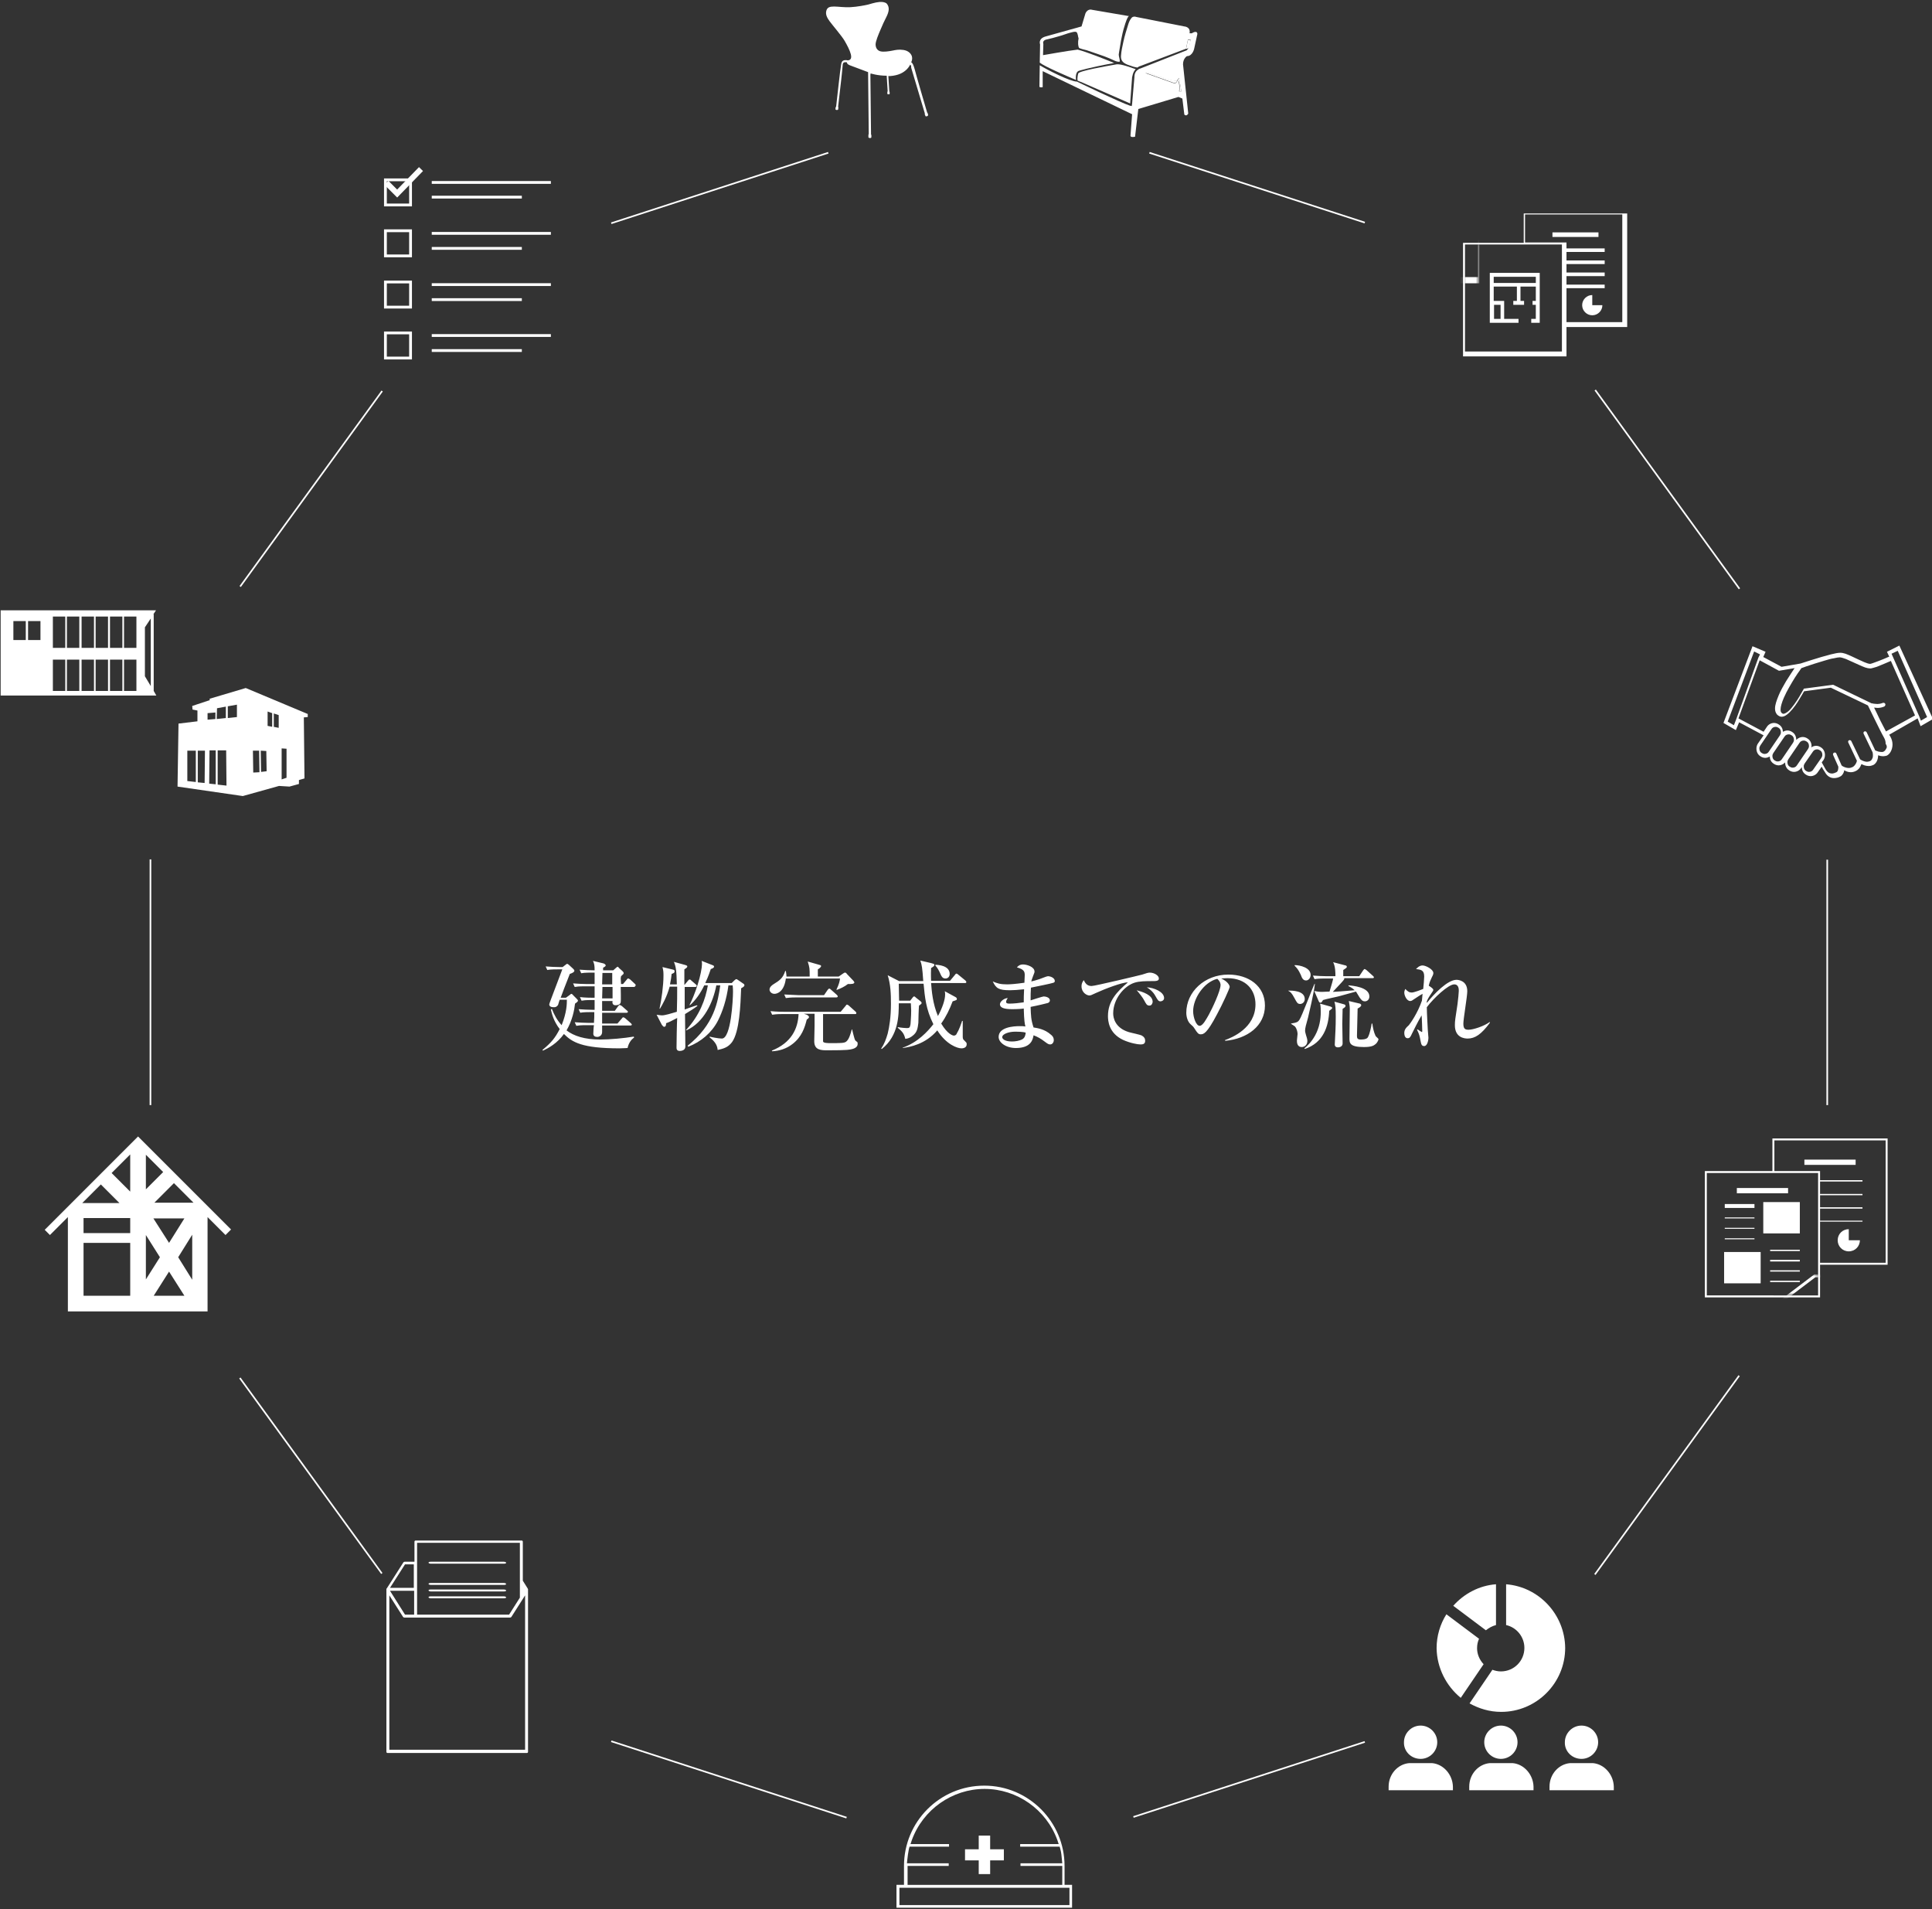 <svg version="1.0" xmlns="http://www.w3.org/2000/svg" width="592" height="585"><rect width="100%" height="100%" fill="#333333" stroke="none"/><g fill="#FFF"><path d="M192.3 321.1c-.6 0-1.4.1-2.5.1-11.5 0-14.5-1.9-17-4.4-2.1 2.9-4.7 4.3-6.4 5.1l-.2-.2c2.8-2.3 3.9-3.7 5.3-6.4-1.9-2.5-2.4-4.7-2.7-6l.3-.2c.7 1.8 1.6 3.5 3 5 1.6-4 1.6-6.6 1.6-7.8h-2.2c-.1.2-.4 1.3-.5 1.6-.1.1-.4.7-1.2.7-.7 0-1.5-.1-1.5-.9 0-.3 3.4-9 4-10.7h-1.4c-2.1 0-2.7.1-3.2.2l-.5-1.1c1.4.1 2.8.2 4.3.2h.9l.9-.7c.4-.3.4-.3.5-.3.1 0 .4.2.5.3l1.3 1.2c.1.1.4.4.4.6 0 .4-.5.7-1.4 1-1.1 2.7-2.7 7-2.8 7.3h1.6l1.1-.8c.3-.2.4-.4.6-.4.1 0 .5.3.5.4l1 1c.3.3.5.5.5.7 0 .3-.6.7-.9.9-.2 1.9-.8 5.1-2.6 8.2 2.2 1.7 5.5 2.8 10.3 2.8 3 0 7.4-.4 10.3-.9l.1.3c-1 .7-1.7 1.8-2 3.2zm1.9-18.7h-4c0 .7.1 4.2 0 4.7-.2.9-1.4.9-1.6.9-1 0-1-.9-.9-1.3h-3.2v3h3.9l1-1.4c.2-.2.3-.4.5-.4.1 0 .2.1.6.3l1.6 1.4c.1.1.3.2.3.4 0 .3-.3.3-.5.3h-7.4v3.3h4.7l1.3-1.5c.3-.4.3-.4.5-.4s.3.1.6.3l1.7 1.5c.1.1.3.3.3.4 0 .3-.3.3-.5.3h-8.6v2c0 1.1-.9 1.5-1.5 1.5-.7 0-1.2-.3-1.2-1 0-.4.1-2.2.2-2.6h-2.2c-2.1 0-2.6.1-3.2.2l-.5-1.1c1.4.1 2.9.2 4.3.2h1.6c.1-1.3.1-2.1.1-3.3H181c-2.1 0-2.7.1-3.2.2l-.5-1.1c1.4.1 2.9.2 4.3.2h.6v-3h-.8c-2.1 0-2.6.1-3.2.2l-.5-1.1c1.8.2 3.6.2 4.5.2v-3.5h-2.9c-2.1 0-2.6.1-3.2.2l-.5-1.1c1.4.1 2.9.2 4.3.2h2.3V298h-.9c-2.1 0-2.7.1-3.2.2l-.5-1.1c1.6.1 3.1.2 4.6.2 0-1.5-.1-2-.5-2.9l3.3.8c.2.1.6.3.6.6s-.6.6-.8.7v.8h3.1l.9-.8c.2-.1.3-.3.4-.3.1 0 .2 0 .5.4l1 .9c.1.1.4.4.4.6 0 .3 0 .3-.8 1 0 .3-.1.4-.1.6 0 .2.1 1.5.1 1.8h.6l1.1-1.3c.3-.4.3-.4.5-.4s.4.2.6.3l1.4 1.3c.1.1.3.3.3.4-.1.5-.4.6-.6.6zm-6.5 0h-3.1l-.1 3.5h3.2v-3.5zm0-4.3h-3.1l-.1 3.5h3.1v-3.5zM207.4 301.7c-.1-4.5-.3-5.5-.9-7l3.6 1c.3.1.5.2.5.4 0 .4-.6.7-.9.9v4.7h.1l1-1.2c.2-.2.3-.4.5-.4.1 0 .4.1.5.3l1.4 1.2c.2.2.3.3.3.5s-.3.3-.5.3h-3.2v6.9c.5-.2 3.6-1.3 3.8-1.3l.1.2c-1 .8-2.5 1.7-3.8 2.5 0 1.8.1 8.7.1 10 0 1.2-1.4 1.3-1.7 1.3-1 0-1-.7-1-1.1 0-1.1.1-7.4.2-9-1.7.9-2.5 1.3-3.4 1.6 0 .4 0 1.1-.6 1.1-.2 0-.4-.2-.7-.6l-1.6-3.1c.5.1 1.5.2 1.6.2 1 0 2.9-.6 4.6-1.1.1-3.1.1-5 .1-7.7h-2.3c-.9 3.2-2.2 5.5-3 6.8l-.1-.1c.6-2.7 1.2-7.1 1.2-10 0-1 0-1.5-.3-2.7l3.3.8c.3.1.4.2.4.5 0 .5-.4.6-.9.8-.1.9-.2 1.8-.5 3.2h2.1zm3.3 18.7c8.2-6.5 9.3-13.6 10-18.5h-1.2c-1 5.2-3.8 11.4-9.2 13.8l-.1-.1c4.2-4.5 6-9.5 6.7-13.7h-1.1c-1.2 2.5-2.7 4.6-4.4 6.1l-.1-.1c.7-1.4 1.7-3.7 2.5-6.3.8-2.5 1.3-5.1 1.3-6.2 0-.2 0-.6-.1-1l3.3 1.3c.3.1.5.2.5.5s-.6.6-1 .7c-.8 2.4-1.3 3.4-1.7 4.3h8.1l.8-.8c.3-.2.4-.4.6-.4.2 0 .3.1.6.3l1.6 1.1c.2.1.3.3.3.5 0 .4-.7.7-1 .9-.2 5.2-.5 13.3-2.8 16.5-1.2 1.6-2.6 2-4.4 2.4-.1-1-.4-2.3-2.5-3.9l.1-.2c.2.1 2.6.6 3.7.6 2.8 0 3.4-11.9 3.4-14.3 0-.5 0-1.1-.1-2h-1.3c-.6 4.5-1.8 8-3.2 10.8-1.9 3.7-5.2 6.5-9.1 8l-.2-.3zM259.8 301.5c-1 .8-2.3 1.4-3.4 1.8l-.1-.1c.8-1.6 1-2.6 1.1-3.4h-16.6c-.5 4-2.6 4.7-3.5 4.7-.9 0-1.5-.7-1.5-1.3 0-.8.8-1.4 1.3-1.7 1.6-1 2.8-1.7 3.5-4h.2c.1.8.2 1.2.2 1.7h7.1c0-2.5 0-2.7-.6-4.6l3.5 1c.3.1.6.1.6.4 0 .3-.6.8-1 1v2.2h6.4l1.3-.9c.4-.3.5-.3.6-.3.3 0 .4.1.6.4l2 2.1c.2.3.3.4.3.5-.1.5-.8.5-2 .5zm1.4 19.9c-.8.2-1.2.4-7.5.4-2.1 0-4.2 0-4.2-2.8 0-.2.1-4.4.1-4.7v-3.7h-3.3l.9.3c.4.2.7.5.7.7 0 .3-.4.6-.7.8-.6 2.4-1.5 5.3-4.4 7.5-1.8 1.4-4 2.1-6.2 2.2l-.1-.2c6-2.4 8-6.7 8.2-11.2h-4.9c-1.8 0-2.5.1-3.2.2l-.5-1.1c1.8.2 3.9.2 4.3.2h17.2l1.5-1.8c.2-.3.3-.4.4-.4.2 0 .5.2.6.3l2 1.8c.2.2.3.3.3.5 0 .3-.2.3-.5.3h-9.7v8.4c.1.5 1.5.5 2.3.5 3 0 4.1 0 4.7-.4.9-.6 1.4-2.3 1.8-3.8h.1c.1.3.7 3.1 1 3.4.1.1.5.4.6.5.1.1.1.4.1.6 0 1-1.2 1.4-1.6 1.5zm-5-15.8H244c-1.8 0-2.5.1-3.2.2l-.5-1.1c1.8.1 4 .2 4.3.2h7.9l1.1-1.6c.2-.2.3-.4.5-.4s.4.2.5.3l1.8 1.6c.1.2.3.2.3.5 0 .2-.2.3-.5.3zM294.6 321.2c-1.2 0-4.6-1.1-7.4-5.5-3.7 4.3-8.4 5.1-10.6 5.4v-.1c4.6-1.6 7.7-5 9.4-7.2-2.3-4.6-2.6-8.3-3-12.4h-7.6c0 .4.1 4.6.1 5.2h3.4l.7-.9c.3-.4.4-.4.5-.4.2 0 .3.1.6.4l1.4 1.1c.1.1.3.3.3.5 0 .1 0 .3-.8.8-.1.8-.2 4.6-.2 5.3-.2 1.7-.4 2.9-1.7 3.9-.6.5-1.3.9-2.3 1-.4-1.7-1-2.3-2.3-3.4v-.2c1.1.2 2.4.3 2.8.3.8 0 .9-.2 1.1-1.2 0-.3.2-2.3.2-4.2 0-.4-.1-1.8-.1-2.2h-3.7c0 3.6 0 9.9-5.2 14l-.2-.1c1-1.5 1.5-2.9 2-4.6.5-2 1-5 1-9.2 0-2.9-.1-5.9-1-8.7l3.5 1.8h7.4c-.3-4.2-.4-4.8-.9-6.3l3.4.8c.6.2.9.2.9.5 0 .4-.2.5-1 1-.1 2.2 0 3.7 0 3.9h5.8l1.5-1.8c.1-.2.3-.4.5-.4.1 0 .3.1.5.3l2.2 1.8c.1.1.3.3.3.5 0 .3-.3.3-.5.3h-10.3c.2 2.5.5 6.3 2.1 10.1 1.4-2.6 2.2-5 2.2-6.6 0-.3 0-.5-.1-1l3.3 1.8c.2.1.4.3.4.6s-.1.3-1.3.7c-.9 2.4-2 4.7-3.5 6.8 1.9 3.2 3.5 3.7 3.9 3.7s.8-.3.9-.7c.7-1.1 1.3-2.9 1.6-3.8h.2v4.8c0 .6.1.9.5 1.2.6.6.7.7.7 1 .1 1-.7 1.4-1.6 1.4zm-4.9-21.4c-.9 0-1.2-.7-1.4-1.1-.6-1.4-1-2.1-1.7-2.9v-.2c.8 0 4.4.2 4.4 2.8 0 .9-.6 1.4-1.3 1.4zM322.8 301.1c-.9.3-5.4 1.2-6.9 1.5-.1 1.5-.1 2.2-.1 3.9.6-.2 3.7-1.2 4-1.2.6 0 1.9.3 1.9 1.2 0 .5-.4.7-.6.8-.3.1-3.2.8-5.3 1.2.1 2.7.1 3.9.9 6.3 1.2.2 3.4.5 5.3 2.2.4.3.9.8.9 1.7 0 .6-.4 1.3-1.1 1.3-.5 0-.8-.2-1.6-.8-1.3-1-2.2-1.5-3.5-2-.2 1.1-.6 3.9-5.4 3.9-3.1 0-5.3-1.7-5.3-3.4 0-3 4.6-3.3 6.4-3.3.8 0 1.3 0 1.8.1-.2-.8-.4-1.7-.5-5.5-.5.1-1.9.2-3.6.2-2.3 0-3.7-.4-3.7-1.5 0-.9 1.4-1.9 2.4-1.9-.4.6-.5.8-.5 1.2 0 .3.2.5 1 .5 1.3 0 3.1-.2 4.4-.4 0-1.6 0-1.6.1-4-1.9.2-3.2.3-4.3.3-3.5 0-4.3-.6-5.3-2.7 1.4.6 2.3.9 4.4.9.8 0 2.5-.1 5.3-.5 0-.3.1-2.2.1-2.3 0-1.1-.2-1.8-2.4-2.4.7-.8 1.3-.9 1.9-.9 1.1 0 3.5.7 3.5 2.2 0 .3-.1.4-.5 1.5-.3.8-.4 1.1-.5 1.5.5-.1 1.3-.3 2.5-.7.4-.1 2.2-.9 2.6-.9.9 0 2.1.6 2.1 1.4.1.2-.1.5-.4.6zm-11.9 15c-1.5 0-3.8.6-3.8 1.7 0 .4.6 1.3 3 1.3 1 0 2.3-.2 3.2-.7.8-.5.9-1.3 1-2-.8-.3-2.4-.3-3.4-.3zM353 300.6c-1.8 0-3.9 0-5.4.5-3.1 1-6.5 4.9-6.5 9.4 0 1.4.6 4.4 4.7 5.7.6.2 3.6.8 4.1 1.1.7.4 1 .9 1 1.6 0 1.1-.9 1.1-1.5 1.1-.8 0-3.1-.4-5.3-1.4-4.4-2.1-4.6-5.9-4.6-7.3 0-4.6 2.8-7.5 6.1-10.3-1.6-.1-7.1 2-9.7 3.2-1.5.7-1.7.8-2.1.8-.8 0-2.4-.9-2.4-2.8 0-1 .4-1.5.7-1.9.6 1.4 1.4 1.8 2.4 1.8s14.8-3.3 15.5-3.5c1.2-.4 1.8-.6 2.3-.6 1.4 0 2.8.9 2.8 1.8 0 .8-.9.8-2.1.8zm-.8 7.5c-.8 0-1-.5-1.6-1.6-.4-.8-1.5-2.2-2.3-3.1 1.8.5 4.9 1.4 4.9 3.6-.1.5-.3 1.1-1 1.1zm3.4-1.3c-.7 0-.9-.5-1.6-1.7-.7-1.3-1.9-2.2-2.6-2.6 2.2.1 5.3 1.4 5.3 3.3 0 .7-.7 1-1.1 1zM375.3 318.7c2.2-.8 9.4-3.7 9.4-11 0-4.2-2.7-8-8.6-8-.9 0-1.5.1-1.9.1 2 .9 2.6 2.1 2.6 2.6 0 .4-2.2 5.3-3.9 8.4-3.1 5.9-4.1 6.1-5 6.1-.7 0-1-.4-1.9-1.8-.4-.6-.5-.7-1.2-1.3-.9-.8-1.3-2.3-1.3-3.5 0-6.4 5.6-11.7 12.9-11.7 6.2 0 11.2 3.5 11.2 9.5 0 6.2-5.4 10.2-12.2 10.8v-.2zm-9.7-8.9c0 1.9.9 4.5 2 4.5 1 0 2.1-2.2 2.8-3.4 1-1.8 3.6-7.3 3.6-9.1 0-.2 0-1-1-1.9-4.1 1-7.4 6-7.4 9.9zM394.8 303.5c1.1 0 5 0 5 2.6 0 1-.8 1.5-1.4 1.5-.8 0-1-.4-1.7-1.7-.9-1.7-1.3-2-1.9-2.3v-.1zm8.1-2c-.3 2.8-1.8 9-2.1 10.3-.6 2.1-.9 3.2-.9 4 0 .4.2 1 .3 1.4.1.4.4 1.1.4 1.7 0 1.3-.9 1.9-1.7 1.9-1.5 0-1.5-1.5-1.5-2 0-.3.2-1.7.2-2 0-.5-.2-1.6-.8-2.3-.1-.1-1-.7-1.2-.8v-.1c2-.3 2.2-.6 2.6-1.2.7-1 3.8-9.3 4.6-11l.1.1zm-6.2-5.8c1.7 0 4.9.8 4.9 3 0 .9-.6 1.7-1.4 1.7-1 0-1.3-.9-1.6-1.7-.8-1.7-1.2-2.1-1.9-2.8v-.2zm3 25.5c.7-.6 2.1-1.8 3.3-4 1.3-2.4 1.7-4.9 1.7-7.1 0-.8 0-1.8-.2-2.6l3.2.9c.2.1.5.2.5.4 0 .3-.4.5-.9.9-.2 4.8-1.8 9.8-7.5 11.7l-.1-.2zm12.2-21.2c-.3.5-.6.8-3.5 3.9 1.6-.1 2.1-.1 6.7-.5-.7-.7-1.4-1-1.9-1.3v-.2c1.2.1 6.4.5 6.4 3.4 0 1-.7 1.5-1.4 1.5-.6 0-1-.3-1.6-1.2-.1-.2-.9-1.5-1.1-1.8-.7.2-4 1.1-4.7 1.3-.5.2-4.6 1-5.4 1.3-.5.8-.5.8-.8.8-.3 0-.4-.2-.5-.4l-1.4-3.2c.8.2 1.5.3 2.4.3.4 0 2-.1 2.3-.1.6-2 1-3.3 1.1-4h-2.4c-2.1 0-2.7.1-3.3.2l-.5-1.1c1.4.1 2.9.2 4.3.2h2.6c0-1 0-3-.7-4.3l3.8 1c.2 0 .4.2.4.4s0 .3-1.1 1v1.9h4.9l1.2-1.8c.1-.1.3-.4.4-.4.2 0 .4.2.6.3l2 1.8c.2.2.3.3.3.4 0 .3-.3.3-.5.3h-8.6zm-.1 7.7c.4.1.5.3.5.5 0 .3-.3.5-.9.9 0 .7-.1 4.2-.1 4.6 0 1 .1 5.2.1 6 0 1-1 1.2-1.4 1.2-1 0-1-.7-1-.9 0-.3.1-1.8.1-2.1.2-3.4.2-5.5.2-6.4 0-2.7-.1-3.4-.4-4.6l2.9.8zm4.9-.2c.2.1.4.2.4.5 0 .4-.7.8-1.1 1 0 1.3-.2 7.1-.2 8.3 0 .6 0 1.2 1.1 1.2 1.9 0 2.2-.5 2.4-1 .3-.5.9-2.9 1-3.9h.2c.2 1.3.4 2.5 1 3.8.1.2.9.8.9 1 0 .1-.2.9-.9 1.5-.6.5-1.3.9-3.6.9-4.4 0-4.4-1.3-4.4-2.7 0-1.4.1-7.7.1-9 0-.9-.2-1.9-.3-2.4l3.4.8zM456.5 313.4c-2.6 3.5-4.5 4.8-6.8 4.8-1 0-3.9-.3-3.9-4.1 0-1.3.1-1.8.8-6.4.2-1.6.4-3.5.4-4.1 0-.5 0-2-1.4-2-1.8 0-6.3 4.2-8.4 7 0 1.6.3 6.8.3 6.9 0 .2.2 2.4.2 2.5 0 .6-.3 2.5-1.3 2.5-.7 0-.9-.4-1.1-1.5-.3-1.6-.4-2.1-1.1-3.5l.2-.1c.1.1 1.2.8 1.3.8.1 0 .1-.2.1-.4s-.1-4-.2-4.7c-1.2 2-2.6 4.9-2.9 5.5-.5 1.1-.7 1.5-1.4 1.5-.9 0-1-1.2-1-1.6 0-1 .5-1.6 1.4-2.4.5-.6 2.7-3.7 4-7.5.1-1 .1-1.1.2-2.1-1.1.6-1.3.8-2.7 1.7-.4.3-.7.5-1.1.5-1 0-1.8-1.6-1.8-2.6 0-.5.2-.8.3-1.1.8.8 1.2 1.1 2 1.1.7 0 3.3-1 3.5-1.1.1-.8.3-3.2.3-3.8 0-2-1-2.1-2.5-2.3.3-.3 1-1.1 2-1.1s3.3 1.2 3.3 2.3c0 .2 0 .5-.4 1.2-.5 1.1-.7 1.4-1 2.7.1.1 1.4.8 1.4 1.3 0 .2-.1.3-1.1 1.8-.6.9-.8 1.5-.9 1.7v.5c2.3-2.9 6.4-7.1 9.1-7.1.5 0 3.3.2 3.3 3.5 0 .8-.3 2.9-.6 5s-.6 4.2-.6 4.9c0 1.6.5 1.9 1.6 1.9 1.4 0 4.8-1.1 6.5-2.4v.3z"/></g><path fill="none" stroke="#FFF" stroke-width=".5" stroke-miterlimit="10" d="M559.9 338.6v-75.2M488.7 482.4l44.2-60.9M347.3 556.7l70.9-23M187.3 533.5l72.1 23.4M73.5 422.2l43.5 59.9M46.1 263.3v75.3M117.1 119.8l-43.5 59.9M253.8 46.8l-66.5 21.6M418.2 68.2l-66-21.4M533 180.4l-44.2-60.9"/><path fill="#FFF" d="M42.3 348.2l-28.6 28.6 1.6 1.6 5.5-5.5v28.9h42.8v-28.9l5.5 5.5 1.7-1.7-28.5-28.5zm-11.4 14.7l5.7 5.7H25.2l5.7-5.7zm9 34.1H25.6v-16.2h14.3V397zm0-19.2H25.6v-4.6h14.3v4.6zm0-12.7l-5.7-5.7 5.7-5.7v11.4zm19.4 3.4h-12l6-6 6 6zm-.4 23.6l-4.3-6.9 4.3-6.9v13.8zm-7.1-11.3l-4.8-7.5h9.5l-4.7 7.5zm-7.1-27l5.3 5.3-5.3 5.3v-10.6zm0 24.6l4.3 6.8-4.3 6.8v-13.6zm2.4 18.6l4.7-7.4 4.7 7.4h-9.4zM582 197.8l-3.8 1.9.7 1.5c-.1 0-.2.1-.3.1-.7.3-1.8.8-2.9 1.2-1.1.4-2.1.8-2.6.9h-.1c-.3 0-1-.2-1.7-.5-1.2-.5-2.6-1.2-3.9-1.8-.7-.3-1.3-.6-1.9-.8-.6-.2-1.1-.3-1.6-.3-.7 0-1.7.2-2.9.5-3.6.9-8.9 2.7-9.3 2.8l-5.8 1-5.6-3 .7-1.6-4-1.7-8.9 23.5 3.8 2.2 1-2.4 7.5 4-1.8 2.6c-.3.5-.4 1-.4 1.5 0 .9.4 1.8 1.2 2.3.4.3 1 .5 1.5.5s1-.2 1.4-.4c0 .9.4 1.7 1.2 2.2.4.3 1 .5 1.5.5.7 0 1.4-.3 2-.9v.1c0 .9.4 1.8 1.2 2.3.4.3 1 .5 1.5.5.8 0 1.7-.4 2.2-1.2l.2-.3c0 .9.4 1.8 1.2 2.3.4.3 1 .5 1.5.5.8 0 1.7-.4 2.2-1.2l1.2-1.7c.2.4.5 1 1 1.7.4.7.8 1.1 1.3 1.4.5.3 1 .4 1.5.4.7 0 1.4-.2 1.9-.5.6-.3.9-.9 1.1-1.4 0-.2.1-.3.1-.5.5.3 1.2.6 2 .6.5 0 1-.1 1.6-.4.8-.4 1.3-1.1 1.5-1.7.1-.1.1-.3.2-.4.5.3 1.3.6 2.2.6.5 0 .9-.1 1.4-.3.6-.3 1-.9 1.2-1.4.2-.5.3-1.1.3-1.5v-.1c.5.2 1 .3 1.6.3.4 0 .7-.1 1.1-.2.5-.3.9-.7 1.2-1.3.3-.6.5-1.3.5-2.1s-.2-1.6-.7-2.5c-.1-.1-.2-.3-.3-.5l8.7-5 .9 2.4 3.8-2.2-10.3-22.5zm-50 22.6l-.7 1.8-1.9-1.1 8.1-21.5 1.8.9-.5 1-6.8 18.9zm10 9.9c-.3.5-.8.7-1.3.7-.3 0-.6-.1-.9-.3-.5-.3-.7-.8-.7-1.4 0-.3.1-.6.3-.9l3.4-5c.3-.5.8-.7 1.3-.7.3 0 .6.1.9.3.5.3.7.8.7 1.4 0 .3-.1.6-.3.9l-3.4 5zm4 2.3c-.3.5-.8.7-1.3.7-.3 0-.6-.1-.9-.3-.5-.3-.7-.8-.7-1.4 0-.3.1-.6.3-.9l3.4-5c.3-.5.8-.7 1.3-.7.3 0 .6.1.9.3.5.3.7.8.7 1.4 0 .3-.1.6-.3.9l-3.4 5zm4.6 1.9c-.3.5-.8.7-1.3.7-.3 0-.6-.1-.9-.3-.5-.3-.7-.8-.7-1.4 0-.3.1-.6.3-.9l3.4-5c.3-.5.8-.7 1.3-.7.3 0 .6.1.9.3.5.3.7.8.7 1.4 0 .3-.1.6-.3.9l-3.4 5zm7.5-2.3l-2.5 3.6c-.3.5-.8.7-1.3.7-.3 0-.6-.1-.9-.3-.5-.3-.7-.8-.7-1.4 0-.3.1-.6.3-.9l2.5-3.6c.3-.5.8-.7 1.3-.7.3 0 .6.1.9.3.5.3.7.8.7 1.4 0 .3-.1.6-.3.9zm19.8-2.7c-.2.4-.5.7-.8.8-.1.1-.3.1-.6.1-.4 0-1-.1-1.4-.3-.2-.1-.4-.1-.5-.2l-2.6-5.5c-.1-.3-.5-.4-.7-.3-.3.1-.4.5-.2.8l2.7 5.6c0 .1.1.4.1.8s0 .8-.2 1.1c-.1.3-.3.6-.7.8-.3.1-.6.2-.9.2-.5 0-1.1-.2-1.5-.4-.2-.1-.4-.2-.5-.3h-.1l-2.7-5.6c-.1-.3-.5-.4-.7-.3-.3.1-.4.5-.2.8l2.6 5.5c-.1.2-.1.5-.3.8-.2.4-.6.9-1 1.1-.4.2-.8.3-1.2.3-.6 0-1.2-.2-1.6-.4-.2-.1-.4-.2-.5-.3l-.1-.1-1.6-3.6c-.1-.3-.4-.4-.7-.3-.3.1-.4.5-.3.7l1.6 3.6v.1c0 .2 0 .6-.1.9-.1.4-.3.6-.5.7-.4.2-.9.4-1.4.4-.3 0-.7-.1-1-.3-.3-.2-.6-.5-.9-1-.4-.7-.7-1.2-.9-1.6-.1-.2-.2-.3-.2-.4l-.1-.1.6-.8c.3-.5.4-1 .4-1.5 0-.9-.4-1.8-1.2-2.3-.4-.3-1-.5-1.5-.5s-1.1.2-1.5.5c0-.1.1-.3.1-.4 0-.9-.4-1.8-1.2-2.3-.4-.3-1-.5-1.5-.5-.7 0-1.4.3-2 .9v-.1c0-.9-.4-1.8-1.2-2.3-.4-.3-1-.5-1.5-.5s-1 .2-1.4.4c0-.9-.4-1.7-1.2-2.2-.4-.3-1-.5-1.5-.5-.8 0-1.7.4-2.2 1.2l-1 1.5-7.7-4.1 6.5-17.8 5.7 3.1c.1.1.2.1.3.1l4.7-.8c-.6.9-1.6 2.4-2.6 4-.8 1.4-1.7 2.9-2.3 4.4-.6 1.5-1.1 2.8-1.1 4 0 .7.2 1.3.6 1.8.4.4.9.7 1.4.7.9 0 1.7-.6 2.5-1.4 1.2-1.2 2.3-2.8 3.1-4.2.6-1 1.1-1.8 1.3-2.2l8.2-1.1 11.3 5.4.1.1c.3.6 1 2.1 1.9 3.9 1.1 2.2 2.3 4.7 3 5.9.4.7.5 1.3.5 1.9.5.7.4 1.2.1 1.6zm0-5.4c-.6-1.2-1.5-2.8-2.2-4.3-.5-1.1-1-2.1-1.4-2.9v-.1c.3 0 .6.1 1 .1.6 0 1.3-.1 2-.4.3-.1.5-.5.4-.8-.1-.3-.5-.5-.9-.3-.5.2-1.1.3-1.5.3-.5 0-.9-.1-1.2-.1l-.4-.1h-.1-.1l-11.8-5.7-9 1.2-.1.3s-.1.1-.2.3c-.4.7-1.4 2.6-2.6 4.2-.6.8-1.2 1.6-1.8 2.1-.6.5-1.2.8-1.5.8-.2 0-.4-.1-.6-.3-.2-.2-.3-.5-.3-1 0-.9.4-2.2 1-3.6.9-2.1 2.3-4.4 3.4-6.2.6-.9 1.1-1.7 1.5-2.2.2-.3.4-.6.5-.7.2-.1.7-.2 1.4-.5 1.4-.5 3.7-1.2 5.7-1.8 1-.3 2-.6 2.8-.7.8-.2 1.5-.3 1.8-.3.4 0 1.1.2 1.9.5 1.2.5 2.6 1.2 4 1.8.7.3 1.3.6 1.9.8.6.2 1.1.3 1.5.3h.3c.5-.1 1.1-.3 1.8-.5 1.5-.6 3.4-1.4 4.3-1.8l7.4 16.7-8.9 4.9zm10.2-4.6l-8.1-18.3-.4-.9 1.9-.9 9 20.3-1.9 1.1-.5-1.3z"/><g fill="#FFF"><path d="M348.7 21.5l.2-.2-.2.2c0-.1 0 0 0 0zM347 31.9l-.1.7zM364.3 14.7l-.8.9c.3 0 .6-.4.8-.9zM364.8 12.2h-.8l-.5 2.5v.3l.8-.3c.4-1 .5-2.5.5-2.5zM346.9 32.6l-.5-.1c.2 0 .4.1.5.1zM360.7 24.7c1.1 0 .7 3.3.7 3.3h.6l-.6-4.1-.7.8zM351.8 22.1l-.8.2 8.4 3c1.4.4 1.2-.7 1.2-.7-.6.7-8.8-2.5-8.8-2.5zM329.7 24.5c-.1-.9-.1-2.5.9-2.8 0 0 3.1-1 10.8-2.4-2.4-1-8.7-3.5-11.2-4.1-2.7.3-10.6 1.7-10.6 1.7l.1-3.4c-.4-1.2 1-1.4 1-1.4 1.3-.3 2.5-.6 3.8-1 1.2-.3 2.3-.8 3.5-1.1.4-.1 1.3-.4 1.8-.2.5.3.5 1.5.7 2-.3 1.4-.1 2.4.1 2.8.1.3 2.1.7 2.4.8 1.2.4 2.3.8 3.5 1.2 1.2.4 2.3.8 3.5 1.3.8.3 2.2 1.2 3.1 1 .1-.7-.3-1.5-.3-2.2 0-.2.1-.5.1-.7l.6-3.6c.3-1.5.6-3 1.1-4.5.1-.4.9-3 1.4-3h-.3L334.6 3c-1.4-.4-2 1.1-2 1.1l-1.2 4-11.1 3.1c-2.3.7-1.6 2.4-1.6 2.4l-.1 5.6c1.7 1.3 8.1 4 11.1 5.3z"/><path d="M348 21.2c-1.4-.5-4.4-1.6-5.7-1.5h-.1c-3.4.6-11.5 2-11.8 2.8 0 0-.4 1.3-.2 2.2.6.3 1 .4 1 .4l15.1 6.6.6-8.1c.1 0 .1-1.4 1.1-2.4z"/><path d="M365.2 10.2h-.7c.4-2-1.6-2.1-1.6-2.1l-14.7-2.9c-.5-.2-1-.1-1.3.1-.4.4-.8 1-1.1 1.9-.6 1.9-1.2 3.8-1.6 5.7-.3 1.4-.6 2.7-.7 4.1-.2 2.2 1.5 2.7 3.4 3.3.5.2 1.1.3 1.6.4.3-.2.6-.4 1-.5l14-5.3v-.3l.5-2.5h.8s-.2 1.5-.6 2.5c-.2.5-.5.9-.8.9l-14 5.5s-.2 0-.5.2l-.2.2h-.1c-.5.4-1 1-1 2.3l-.7 8.1-.1.7c-.1 0-.3-.1-.5-.1-3.1-1-16.3-7.4-16.3-7.4-2.1 0-9.1-3.6-11.4-5l-.1 6.6c.3.3 1 .1 1 .1v-4.9L346.9 35l-.5 6.6c0 .6 1.4.3 1.4.3l1-8.5 12.3-3.7 1.2.5.6 4.9c.7.7 1.2-.3 1.2-.3l-1.6-15.1c0-1.8 1.2-2.5 1.2-2.5 1.7 0 2.2-2.2 2.2-2.2l1-4.6c-.1-1.3-1.7-.2-1.7-.2zM361.3 28s.4-3.3-.7-3.3c0 0 .2 1.1-1.2.7l-8.4-3 .8-.2s8.2 3.2 8.8 2.5l.7-.8.7 4.1h-.7zM346.4 32.5zM364.3 14.7zM258.8 12.5c-.8-1.4-3.8-4.9-4.6-6-.8-1.1-1.3-2.1-1-3.2.3-1.1 1.1-1.3 2.4-1.3 1.2 0 3.1.3 5 .2 2-.1 4.6-.6 5.4-.8.4-.1 2.2-.7 3.5-.8 1.1-.1 1.8.2 2.1.4 1.2 1.2.7 2.8 0 4.2-.7 1.4-1.1 2.2-1.8 3.9-.7 1.6-1.5 3.6-1.5 4.5s.4 1.8 1.4 2.1c1 .3 2.8 0 3.8-.2s1.9-.4 3.3-.2 2.3 1 2.6 1.9c.3 1-.2 1.9-.2 1.9.4.1.7.8 1.1 2.2.3 1.3 3.8 13.2 3.8 13.2s.1 0 .1.1c.1.1.2.7.2.7s0 .1-.3.3c-.3.1-.5 0-.5 0s-.1-.3-.2-.5 0-.3 0-.3-3.7-12.4-4-13.4c-.3-.9-.2-.9-.2-1.1s-.3-.5-.3-.5-.4.8-1 1.4c-1.1 1.1-2.6 1.9-5.1 2.1h-.6l.3 4.7s.1.1.1.2v.6s0 .1-.3.1c-.2 0-.4-.1-.4-.1v-.6c0-.2.1-.2.1-.2l-.3-4.8c-2.8 0-4.9-.7-4.9-.7s-.1.1-.1.6.2 18.1.2 18.1.1.1.1.2v.7s-.1.2-.4.2c-.3 0-.5-.2-.5-.2v-.7c0-.3.1-.3.1-.3l-.2-19s-4.6-1.7-5.6-2.1c-1-.4-.9-.9-.9-.9s-.8-.2-1.1.2c-.2.3-.2.6-.2.8 0 .3-.4 4-.4 4l-1 8.7c.1 0 .1.1.1.1l-.1.7s-.1.1-.4.1c-.3 0-.4-.2-.4-.2s0-.5.1-.7c0-.1.1-.1.1-.1.1-.9 1.3-11.8 1.5-12.7.1-.9.3-1.3.8-1.5.6-.2 1.3 0 1.3 0 .9-.1 1.2-.7.9-1.9-.3-1.2-1.1-2.7-1.9-4.1z"/></g><g fill="#FFF"><path d="M456.5 83.6v15.3h8.8v-1.2h-4.4v-5.5h-3.2v-4.4h7.1v4.4h-1.1v1.2h3.3v-1.2h-1.1v-4.4h4.7v4.4h-1v1.2h1v4.3h-1.4v1.2h2.6V83.6h-15.3zm3.3 9.8v4.3h-2v-4.3h2zm-2.1-6.7v-1.9h12.9v1.9h-12.9z"/><path d="M489.8 71.2h-14.1v1.4h14.1v-1.4zm-1.9 19.2c-1.7 0-3.1 1.4-3.1 3.1 0 1.7 1.4 3.1 3.1 3.1 1.7 0 3.1-1.4 3.1-3.1h-3.1v-3.1zm-21-25v9h-18.6v34.8H480v-9h18.6V65.4h-31.7zm11.7 42.3h-29.7V74.9h29.7v32.8zm18.5-9H480V88.3h11.7v-1.1H480v-2.6h11.7v-1.1H480v-2.6h11.7v-1.1H480v-2.6h11.7v-1.1H480v-1.8h-12.7v-8.6h29.8v33z"/></g><defs><filter id="a" filterUnits="userSpaceOnUse" x="406.7" y="55.9" width="46.6" height="37.3"><feFlood result="back" flood-color="#fff" flood-opacity="1"/><feBlend in="SourceGraphic" in2="back"/></filter></defs><mask maskUnits="userSpaceOnUse" x="406.7" y="55.9" width="46.6" height="37.3" id="b"><g filter="url(#a)"><path d="M448.6 74.7h5.7v14h-5.7z"/></g></mask><g mask="url(#b)"><path fill="#FFF" d="M439.1 67.8l.1-1.9.9-.3v-.5L428 62l-4.3-.1-3.7 3.7.1.6h.5l-.1 4.3-1.3.4.1.6h.8l-.1 5.7 4 2.8 15.3-2.1v-6.4h1.5V68l-1.7-.2zM422 66.2l.5-.3v2.2l-.5.2v-2.1zm1 9.8l-1.2-.4v-3.2l1.2-.1V76zm.1-8.2l-.5.2v-2.2l.5-.3v2.3zm14.4-.2l-1.2-.1v-1.6l1.2.2v1.5zm-8.4-.9v-1.9l1.8.3v1.8l-1.8-.2zm5.6-1l1.6.2v1.6l-1.5-.2-.1-1.6zm-7.7-1.2l1.9.3v1.9l-1.9-.2v-2zm0 7.8h1.8v5.6l-1.9.2.1-5.8zm3.9 5.4l-1.9.2v-5.6h2l-.1 5.4zm.4-5.1h.7V75h-.7v-2.4zm.8 2.4v-2.4h.7V75h-.7zm2.8-2.7h1.3v4.8l-1.3.1v-4.9zm2.9 4.7l-1.4.1v-4.8l1.4.1V77z"/><path fill="#FFF" d="M453.3 86.8V55.9h-46.6v30.9h18.9v4.7l-9.5.7v1.1h27.8v-1.1l-9.5-.7v-4.7h18.9zm-46.2-30.5h45.8v28.6h-45.8V56.3z"/></g><path fill="#FFF" d="M547.9 364h-15.7v1.6h15.7V364zm-10.3 4.9h-9.1v1.2h9.1v-1.2zm2.7 9h11.2v-9.6h-11.2v9.6zm2.1 8.6h9.1v-.5h-9.1v.5zm0 6.3h9.1v-.4h-9.1v.4zm0-3.2h9.1v-.4h-9.1v.4zm0-6.3h9.1v-.4h-9.1v.4zm26.2-28h-15.7v1.6h15.7v-1.6zm-31 17.7h-9.1v.3h9.1v-.3zm28.9 3.6c-1.9 0-3.4 1.5-3.4 3.4s1.5 3.4 3.4 3.4 3.4-1.5 3.4-3.4h-3.4v-3.4zm-23.4-27.8v10h-20.7v38.7h35.3v-10h20.7v-38.7h-35.3zm14 48.1H523v-37.5h34.1v37.5zm20.7-10h-20.1v-12.6h13v-.3h-13v-3.7h13v-.4h-13v-3.7h13v-.4h-13V362h13v-.4h-13v-2.8h-14v-9.4h34.1v37.5zm-40.2-10.7h-9.1v.3h9.1v-.3zm1.9 7.4h-11.2v9.6h11.2v-9.6zm-1.9-4.2h-9.1v.3h9.1v-.3z"/><defs><filter id="c" filterUnits="userSpaceOnUse" x="537.4" y="390.5" width="52" height="24.2"><feFlood result="back" flood-color="#fff" flood-opacity="1"/><feBlend in="SourceGraphic" in2="back"/></filter></defs><mask maskUnits="userSpaceOnUse" x="537.4" y="390.5" width="52" height="24.2" id="d"><g filter="url(#c)"><path d="M545.7 388.1h11.4v8.8h-11.4z"/></g></mask><g mask="url(#d)" fill="none" stroke="#FFF" stroke-width=".897" stroke-miterlimit="10"><path d="M537.6 414.3h33l18.5-14"/><path d="M537.6 413.1h33l18.5-14"/><path d="M537.6 412h33l18.5-14.1"/><path d="M537.6 410.8h33l18.5-14"/><path d="M537.6 409.6h33l18.5-14"/><path d="M537.6 408.4h33l18.5-14"/><path d="M537.6 407.3h33l18.5-14"/><path d="M537.6 406.1h33l18.5-14"/><path d="M537.6 404.9h33l18.5-14"/><path d="M589.1 390.9h-33l-18.5 14"/></g><g fill="#FFF"><path d="M455.3 499.5c.9-.7 1.9-1.3 3.1-1.6v-12.5c-5.2.4-9.8 2.9-13.1 6.6l10 7.5zM447.6 520.2l7-10.3c-1.2-1.3-2-3-2-4.9 0-1.1.2-2 .6-2.9l-10-7.5c-1.9 3-3 6.6-3 10.4.1 6.1 3 11.6 7.4 15.2z"/><path d="M461.5 485.4v12.5c3.2.7 5.6 3.6 5.6 7 0 4-3.2 7.2-7.2 7.2-.9 0-1.8-.2-2.6-.5l-7 10.3c2.9 1.6 6.1 2.6 9.7 2.6 10.8 0 19.6-8.8 19.6-19.6-.1-10.2-8-18.7-18.1-19.5z"/><g><path d="M435.3 538.9c2.8 0 5.1-2.3 5.1-5.1s-2.3-5.1-5.1-5.1-5.1 2.3-5.1 5.1c-.1 2.8 2.2 5.1 5.1 5.1zm3.5 1.3h-7c-3.5.3-6.3 3.4-6.3 7.2v1.1h19.7v-1.1c-.1-3.7-2.9-6.9-6.4-7.2zM459.9 538.9c2.8 0 5.1-2.3 5.1-5.1s-2.3-5.1-5.1-5.1-5.1 2.3-5.1 5.1 2.3 5.1 5.1 5.1zm3.6 1.3h-7c-3.5.3-6.3 3.4-6.3 7.2v1.1h19.7v-1.1c-.1-3.7-2.9-6.9-6.4-7.2zM484.6 538.9c2.8 0 5.1-2.3 5.1-5.1s-2.3-5.1-5.1-5.1-5.1 2.3-5.1 5.1c-.1 2.8 2.2 5.1 5.1 5.1zm3.5 1.3h-7c-3.5.3-6.3 3.4-6.3 7.2v1.1h19.7v-1.1c-.1-3.7-2.9-6.9-6.4-7.2z"/></g></g><g fill="#FFF"><path d="M303.4 562.4h-3.5v4.2h-4.2v3.4h4.2v4.2h3.5V570h4.2v-3.4h-4.2z"/><path d="M326.2 577.5v-5.8c0-13.5-11-24.6-24.6-24.6s-24.6 11-24.6 24.6v5.8h-2.3v7h53.8v-7h-2.3zm-48.3-5.8h12.8v-.8h-12.8l.1-1c.1-1.1.3-2.3.5-3.4l.2-.7h12.1v-.8H279l.4-1.2c3.4-9.4 12.4-15.7 22.3-15.7s18.9 6.3 22.3 15.7l.4 1.2h-11.8v.8h12.1l.2.7c.3 1.1.4 2.2.5 3.4l.1 1h-12.8v.8h12.8v5.8h-47.4v-5.8zm49.8 12h-52.1v-5.3h52.1v5.3z"/></g><g fill="#FFF"><path d="M132 479.1c-.4 0-.7-.2-.7-.3 0-.2.3-.3.7-.3h22.4c.4 0 .7.2.7.3 0 .2-.3.3-.7.3H132zM132 485.6c-.4 0-.7-.2-.7-.3 0-.2.3-.3.7-.3h22.4c.4 0 .7.2.7.3 0 .2-.3.3-.7.3H132zM132 487.6c-.4 0-.7-.2-.7-.3 0-.2.3-.3.7-.3h22.4c.4 0 .7.2.7.3 0 .2-.3.3-.7.3H132zM132 489.7c-.4 0-.7-.2-.7-.3 0-.2.3-.3.7-.3h22.4c.4 0 .7.2.7.3 0 .2-.3.3-.7.3H132z"/><path d="M118.8 537.1c-.1 0-.2 0-.3-.1-.1-.1-.1-.2-.1-.3v-49.3V487.1v-.2c0-.1 0-.2.1-.2l5.1-8c.1-.1.2-.2.4-.2h3v-6.1c0-.1 0-.2.1-.3.1-.1.2-.1.3-.1h32.4c.1 0 .2 0 .3.1.1.1.1.2.1.3v11.9l1.5 2.4c0 .1.1.2.1.2v49.8c0 .1 0 .2-.1.3-.1.1-.2.1-.3.1h-42.6zm.5-1h41.6v-47.3l-4.2 6.6c-.1.1-.2.2-.4.2h-32.4c-.2 0-.3-.1-.4-.2l-4.2-6.6v47.3zm8.5-41.4H156l3.3-5.2v-16.8h-31.5v22zm-3.7 0h2.8v-7.3h-7.4l4.6 7.3zm-4.6-8.2h7.3v-7.2h-2.7l-4.6 7.2z"/></g><g><path fill="#FFF" d="M47 188.2l.8-1.2H.2v26.1h47.7l-.8-1.4v-23.5zm-39.1 7.9H4.1v-5.8h3.8v5.8zm4.4 0H8.6v-5.8h3.8v5.8zm7.7 15.6h-3.8v-9.6H20v9.6zm0-13.2h-3.8v-9.6H20v9.6zm4.3 13.2h-3.8v-9.6h3.8v9.6zm0-13.2h-3.8v-9.6h3.8v9.6zm4.5 13.2H25v-9.6h3.8v9.6zm0-13.2H25v-9.6h3.8v9.6zm4.3 13.2h-3.8v-9.6h3.8v9.6zm0-13.2h-3.8v-9.6h3.8v9.6zm4.4 13.2h-3.8v-9.6h3.8v9.6zm0-13.2h-3.8v-9.6h3.8v9.6zm4.3 13.2H38v-9.6h3.8v9.6zm0-13.2H38v-9.6h3.8v9.6zm4.4 11.7l-1.8-3v-15l1.8-2.7v20.7zM94.4 218.8l-19.1-8-11.1 3.3.1.4-5.4 1.8.1 1.1 1.5.3v3.3l-5.8.7-.3 19.3 20 2.9 11.1-3.1 3.2.2 2.9-.8V239l1.7-.5-.2-18.7 1.2-.1v-.9zM60 239.6l-2.6-.3V230H60v9.6zm2.7.3l-2.1-.2V230h2.2l-.1 9.9zm.9-21.4l2.4-.2v2l-2.4.2v-2zm2.5 21.8l-2-.2.1-10.2h1.9v10.4zm.4-23.3l2.7-.5v3.5l-2.8.3.1-3.3zm.2 23.4v-10.5h2.6l.1 10.8-2.7-.3zm5.9-20.7l-2.8.3v-3.6l2.8-.5v3.8zm5 17l-.1-6.7h1.9l.1 6.6-1.9.1zm2.4-.2l-.1-6.5 1.7.1.1 6.2-1.7.2zm3.5-13.8l-1.5-.3V218l1.4.5v4.2zm.4 0v-4.1l1.5.5v3.9l-1.5-.3zm3.9 15.6l-1.5.5v-9.5l1.5.1v8.9z"/></g><g fill="none" stroke="#FFF" stroke-miterlimit="10"><g stroke-width=".858"><path d="M118.1 55.1h7.7v7.7h-7.7zM132.3 55.9h36.5M132.3 60.4h27.6"/></g><g stroke-width=".858"><path d="M118.1 70.7h7.7v7.7h-7.7zM132.3 71.5h36.5M132.3 76.1h27.6"/></g><g stroke-width=".858"><path d="M118.1 86.4h7.7v7.7h-7.7zM132.3 87.2h36.5M132.3 91.8h27.6"/></g><g stroke-width=".858"><path d="M118.1 102h7.7v7.7h-7.7zM132.3 102.8h36.5M132.3 107.4h27.6"/></g><path stroke-width="1.716" d="M118.4 56l3.3 3.3 7.3-7.5"/></g></svg>